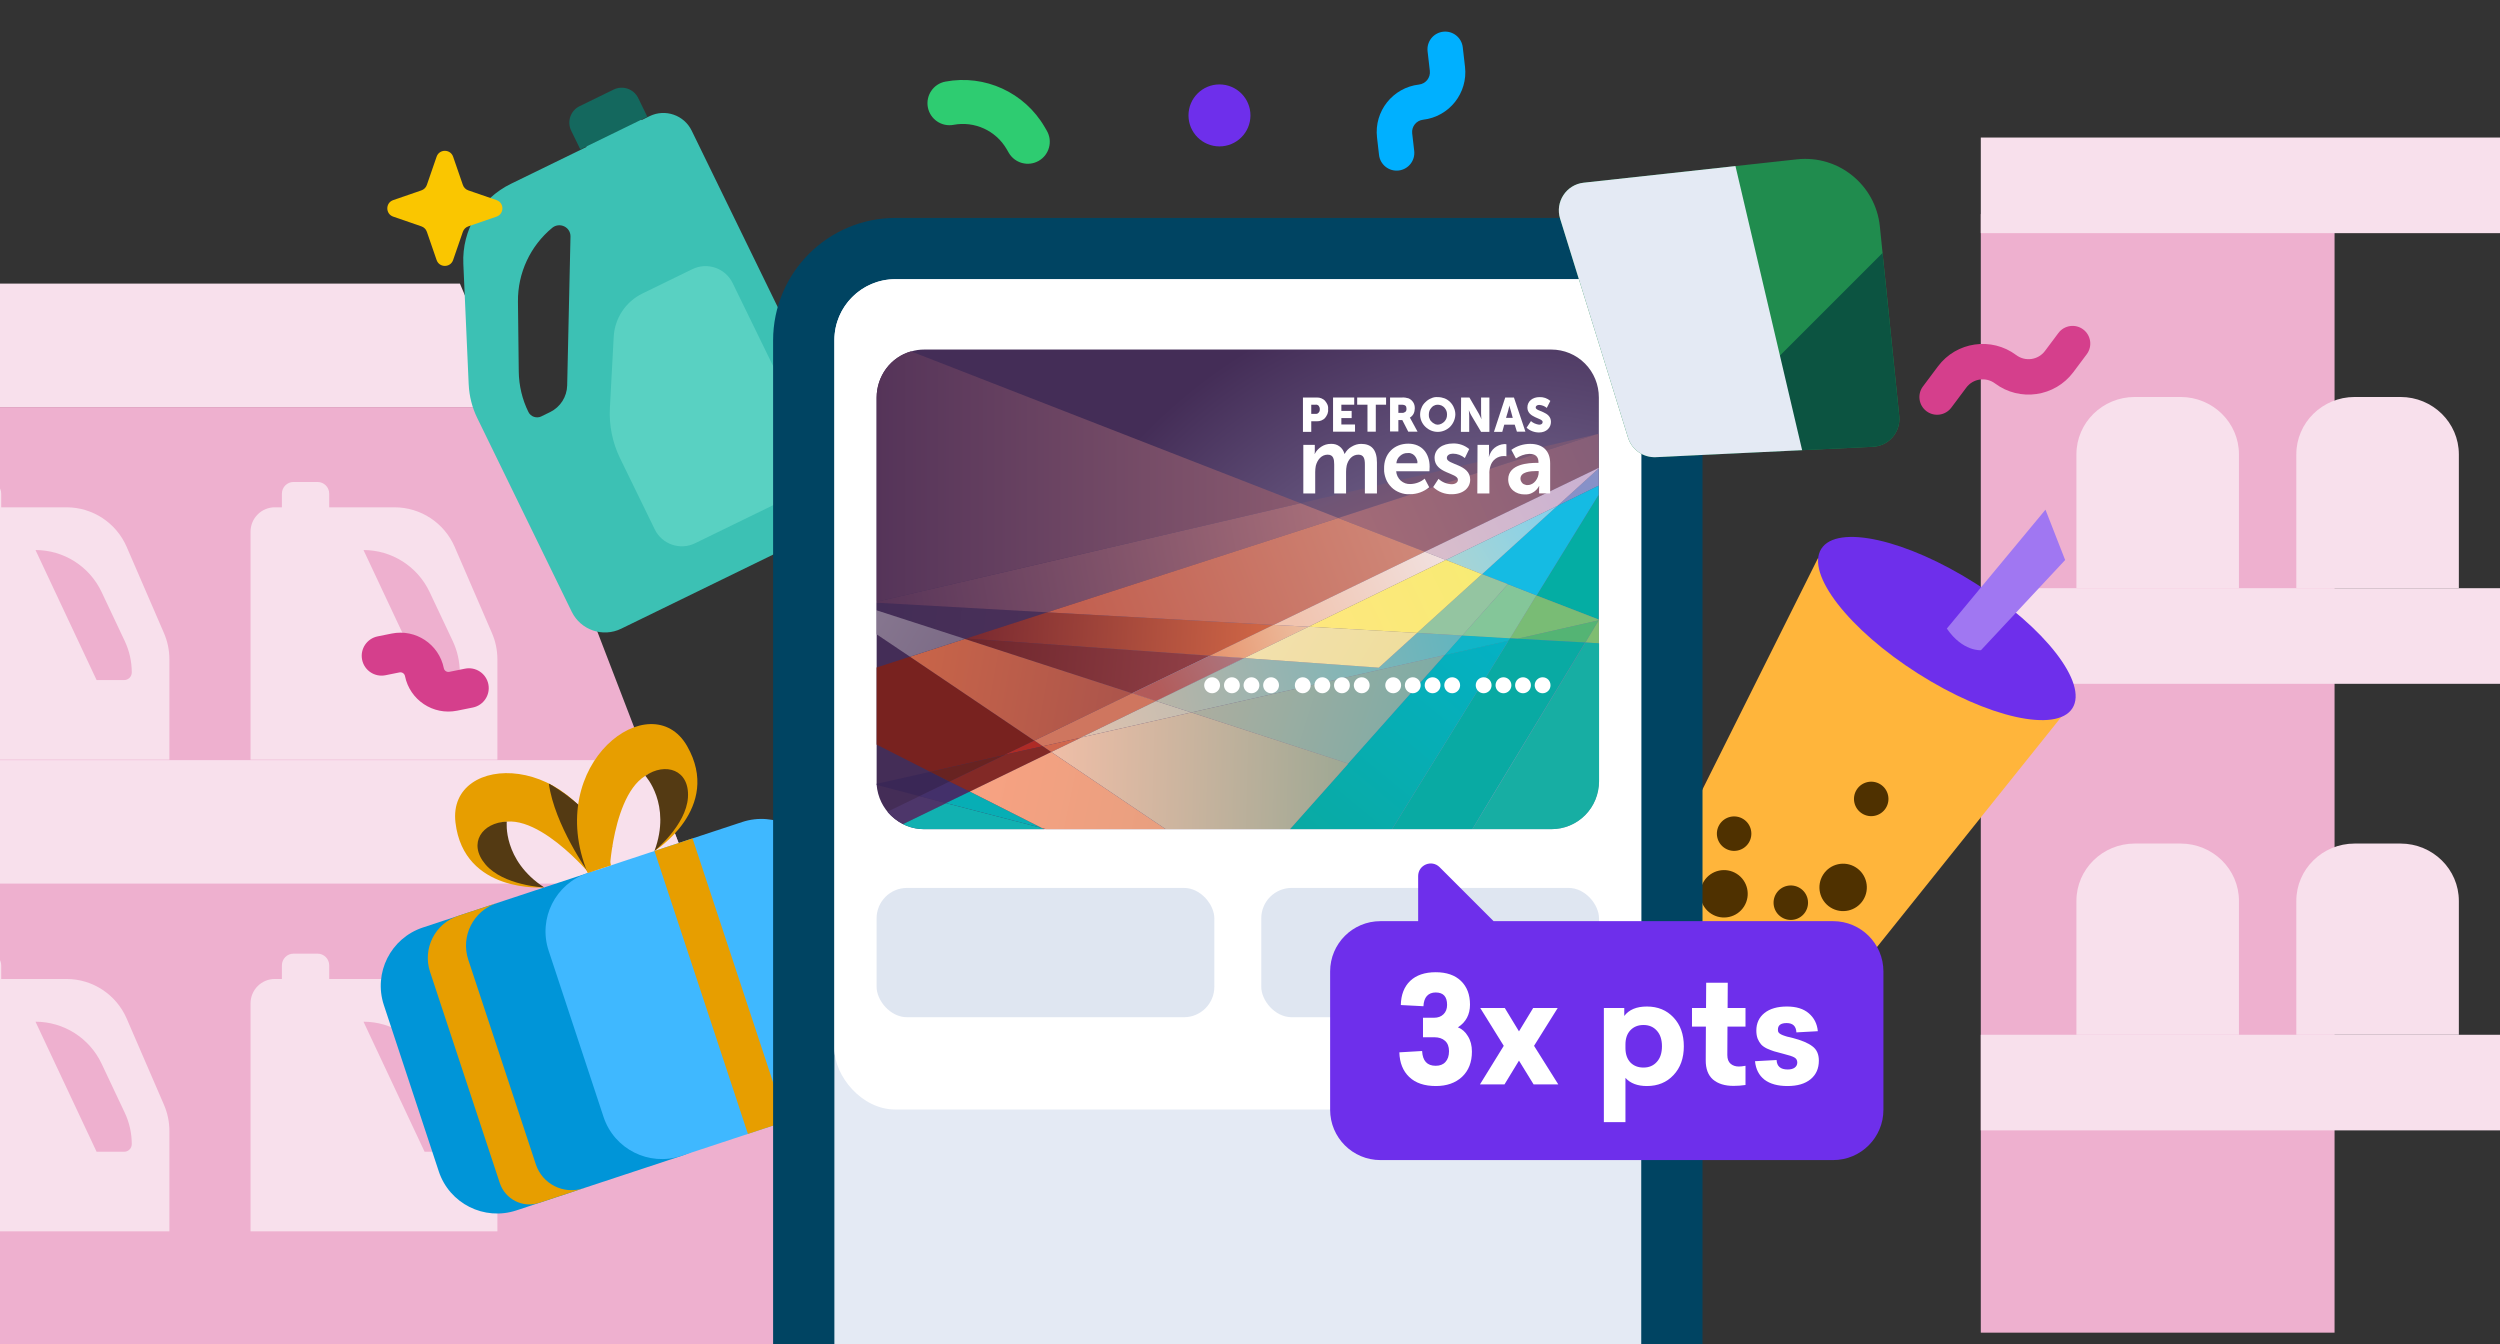 <svg xmlns="http://www.w3.org/2000/svg" width="372" height="200" viewBox="0 0 372 200" fill="none"><rect x="0" y="0" width="372" height="200" fill="#333333" stroke="none"/><path d="M347.382 31.848H294.744V198.3H347.382V31.848Z" fill="#EEB0CF"></path><path d="M474 20.466H294.744V34.693H474V20.466Z" fill="#F8E0EC"></path><path d="M447.681 87.524H294.744V101.751H447.681V87.524Z" fill="#F8E0EC"></path><path d="M447.681 153.975H294.744V168.201H447.681V153.975Z" fill="#F8E0EC"></path><path d="M317.636 59.071H324.472C329.258 59.071 333.156 62.884 333.156 67.605V87.524H308.971V67.605C308.971 62.902 312.851 59.071 317.654 59.071H317.636Z" fill="#F8E0EC"></path><path d="M317.636 125.521H324.472C329.258 125.521 333.156 129.334 333.156 134.055V153.975H308.971V134.055C308.971 129.353 312.851 125.521 317.654 125.521H317.636Z" fill="#F8E0EC"></path><path d="M350.357 59.071H357.193C361.979 59.071 365.877 62.884 365.877 67.605V87.524H341.692V67.605C341.692 62.902 345.572 59.071 350.375 59.071H350.357Z" fill="#F8E0EC"></path><path d="M350.357 125.521H357.193C361.979 125.521 365.877 129.334 365.877 134.055V153.975H341.692V134.055C341.692 129.353 345.572 125.521 350.375 125.521H350.357Z" fill="#F8E0EC"></path><path d="M-36.601 60.568C-35.389 54.149 -33.431 47.995 -30.819 42.202H68.437L76.218 60.568H-36.601Z" fill="#F8E0EC"></path><path d="M-46.206 60.567C-47.22 65.935 -47.751 71.475 -47.751 77.139V130.253C-47.751 159.129 -33.959 184.776 -12.62 200.934H130.004L76.038 60.567H-46.206Z" fill="#EEB0CF"></path><path d="M96.239 113.109H-33.976V125.137C-33.976 127.269 -33.747 129.383 -33.298 131.475H103.3L96.239 113.109Z" fill="#F8E0EC"></path><path fill-rule="evenodd" clip-rule="evenodd" d="M67.28 101.194H63.179L54.088 81.846C58.293 81.846 62.123 84.277 63.924 88.09L67.366 95.382C68.056 96.844 68.413 98.439 68.413 100.056C68.413 100.684 67.906 101.194 67.28 101.194ZM73.204 94.204L67.659 81.385C66.11 77.804 62.591 75.487 58.7 75.487H48.986V73.457C48.986 72.497 48.21 71.718 47.252 71.718H43.679C42.722 71.718 41.947 72.497 41.947 73.457V75.487H40.897C38.9 75.487 37.281 77.112 37.281 79.116V113.041H74.012V98.105C74.012 96.763 73.737 95.435 73.204 94.204Z" fill="#F8E0EC"></path><path fill-rule="evenodd" clip-rule="evenodd" d="M67.28 171.379H63.179L54.088 152.03C58.293 152.03 62.123 154.462 63.924 158.275L67.366 165.567C68.056 167.028 68.413 168.624 68.413 170.241C68.413 170.869 67.906 171.379 67.28 171.379ZM73.204 164.389L67.659 151.57C66.11 147.989 62.591 145.672 58.7 145.672H48.986V143.642C48.986 142.682 48.21 141.903 47.252 141.903H43.679C42.722 141.903 41.947 142.682 41.947 143.642V145.672H40.897C38.9 145.672 37.281 147.297 37.281 149.301V183.226H74.012V168.289C74.012 166.948 73.737 165.62 73.204 164.389Z" fill="#F8E0EC"></path><path fill-rule="evenodd" clip-rule="evenodd" d="M18.474 101.194H14.373L5.282 81.846C9.487 81.846 13.317 84.277 15.118 88.09L18.56 95.382C19.25 96.844 19.608 98.439 19.608 100.056C19.608 100.684 19.1 101.194 18.474 101.194ZM24.398 94.204L18.853 81.385C17.304 77.804 13.785 75.487 9.894 75.487H0.18V73.457C0.18 72.497 -0.596 71.718 -1.554 71.718H-5.127C-6.084 71.718 -6.859 72.497 -6.859 73.457V75.487H-7.909C-9.906 75.487 -11.525 77.112 -11.525 79.116V113.041H25.206V98.105C25.206 96.763 24.931 95.435 24.398 94.204Z" fill="#F8E0EC"></path><path fill-rule="evenodd" clip-rule="evenodd" d="M18.474 171.379H14.373L5.282 152.03C9.487 152.03 13.317 154.462 15.118 158.275L18.56 165.567C19.25 167.028 19.608 168.624 19.608 170.241C19.608 170.869 19.1 171.379 18.474 171.379ZM24.398 164.389L18.853 151.57C17.304 147.989 13.785 145.672 9.894 145.672H0.18V143.642C0.18 142.682 -0.596 141.903 -1.554 141.903H-5.127C-6.084 141.903 -6.859 142.682 -6.859 143.642V145.672H-7.909C-9.906 145.672 -11.525 147.297 -11.525 149.301V183.226H25.206V168.289C25.206 166.948 24.931 165.62 24.398 164.389Z" fill="#F8E0EC"></path><path fill-rule="evenodd" clip-rule="evenodd" d="M265.856 144.245C264.812 145.89 262.633 146.376 260.988 145.332C259.343 144.289 258.857 142.109 259.901 140.464C260.944 138.82 263.124 138.333 264.769 139.377C266.413 140.421 266.9 142.6 265.856 144.245Z" fill="#8296AD"></path><path fill-rule="evenodd" clip-rule="evenodd" d="M271.148 151.165C269.485 153.793 262.242 152.17 254.973 147.541C247.702 142.912 243.156 137.028 244.819 134.4C246.481 131.772 253.724 133.395 260.994 138.024C268.265 142.654 272.811 148.537 271.148 151.165Z" fill="#FFB53B"></path><path fill-rule="evenodd" clip-rule="evenodd" d="M270.514 83.056L244.86 134.424L271.14 151.105L307.06 106.254L270.514 83.056Z" fill="#FFB53B"></path><path fill-rule="evenodd" clip-rule="evenodd" d="M308.374 105.385C306.019 109.093 295.747 106.79 285.428 100.241C275.11 93.692 268.654 85.375 271.009 81.666C273.363 77.958 283.636 80.26 293.954 86.81C304.272 93.359 310.728 101.676 308.374 105.385Z" fill="#6E2FEB"></path><path fill-rule="evenodd" clip-rule="evenodd" d="M289.69 93.53L304.367 75.84L307.294 83.33L294.766 96.752C294.766 96.752 292.062 96.991 289.69 93.53Z" fill="#A077F2"></path><path fill-rule="evenodd" clip-rule="evenodd" d="M259.511 134.888C258.468 136.533 256.288 137.019 254.643 135.975C252.999 134.931 252.512 132.752 253.556 131.107C254.6 129.462 256.779 128.976 258.424 130.02C260.069 131.063 260.555 133.243 259.511 134.888Z" fill="#4F3100"></path><path fill-rule="evenodd" clip-rule="evenodd" d="M277.236 133.935C276.192 135.58 274.012 136.067 272.367 135.023C270.723 133.979 270.236 131.799 271.28 130.154C272.324 128.51 274.503 128.023 276.148 129.067C277.793 130.111 278.28 132.291 277.236 133.935Z" fill="#4F3100"></path><path fill-rule="evenodd" clip-rule="evenodd" d="M268.637 135.696C267.878 136.892 266.292 137.246 265.097 136.487C263.901 135.728 263.547 134.143 264.306 132.947C265.065 131.751 266.65 131.398 267.846 132.156C269.042 132.915 269.395 134.5 268.637 135.696Z" fill="#4F3100"></path><path fill-rule="evenodd" clip-rule="evenodd" d="M273.725 141.412C273.102 142.393 271.801 142.684 270.82 142.062C269.839 141.438 269.548 140.138 270.171 139.157C270.794 138.175 272.095 137.884 273.076 138.507C274.058 139.13 274.348 140.431 273.725 141.412Z" fill="#4F3100"></path><path fill-rule="evenodd" clip-rule="evenodd" d="M260.203 125.422C259.444 126.617 257.858 126.972 256.663 126.212C255.467 125.453 255.112 123.869 255.872 122.672C256.631 121.477 258.215 121.123 259.412 121.882C260.608 122.64 260.961 124.226 260.203 125.422Z" fill="#4F3100"></path><path fill-rule="evenodd" clip-rule="evenodd" d="M280.603 120.253C279.844 121.449 278.258 121.803 277.063 121.044C275.867 120.285 275.513 118.7 276.272 117.504C277.031 116.308 278.616 115.955 279.812 116.714C281.008 117.472 281.361 119.058 280.603 120.253Z" fill="#4F3100"></path><path d="M69.742 57.222L68.944 39.25C68.724 34.23 71.498 29.559 76.013 27.357L87.284 21.859L86.139 19.512C85.596 18.398 86.057 17.059 87.171 16.515L91.319 14.492C92.433 13.949 93.772 14.41 94.316 15.524L95.461 17.872L96.681 17.276C98.992 16.157 101.79 17.121 102.919 19.435L127.695 70.234C129.026 72.962 127.891 76.256 125.164 77.587L92.424 93.555C89.697 94.885 86.403 93.751 85.072 91.023L71.01 62.192C70.252 60.638 69.825 58.948 69.745 57.228L69.742 57.222ZM80.56 61.951L81.854 61.32C83.375 60.578 84.356 59.052 84.395 57.356L84.889 35.213C84.923 33.776 83.255 32.997 82.151 33.915C78.936 36.581 77.021 40.594 77.071 44.896L77.191 55.281C77.217 57.365 77.701 59.424 78.625 61.301C78.977 62.022 79.857 62.303 80.57 61.955L80.56 61.951Z" fill="#3CC1B4"></path><path d="M86.353 22.235L84.993 19.447C84.332 18.094 84.896 16.456 86.25 15.796L91.312 13.327C92.666 12.667 94.303 13.231 94.963 14.585L96.323 17.372L86.346 22.238L86.353 22.235Z" fill="#14685E"></path><path d="M103.021 40.052L95.591 43.676C93.104 44.889 91.467 47.355 91.32 50.118L90.751 60.715C90.613 63.292 91.135 65.87 92.267 68.19L97.429 78.774C98.515 81.002 101.201 81.921 103.422 80.838L119.168 73.158C121.395 72.072 122.315 69.386 121.231 67.165L109.014 42.116C107.927 39.888 105.242 38.969 103.021 40.052Z" fill="#59D1C2"></path><path fill-rule="evenodd" clip-rule="evenodd" d="M214.74 4.72C216.185 4.553 217.492 5.59 217.659 7.036L217.994 9.945C218.442 13.844 215.646 17.367 211.748 17.816C210.741 17.932 210.018 18.843 210.134 19.85L210.434 22.453C210.6 23.899 209.564 25.206 208.118 25.372C206.673 25.539 205.366 24.502 205.199 23.056L204.9 20.453C204.451 16.555 207.247 13.031 211.145 12.582C212.152 12.466 212.875 11.555 212.759 10.548L212.424 7.638C212.258 6.193 213.294 4.886 214.74 4.72Z" fill="#00B0FF"></path><path fill-rule="evenodd" clip-rule="evenodd" d="M72.666 101.806C72.988 103.402 71.954 104.957 70.358 105.279L68.02 105.75C64.454 106.47 60.979 104.161 60.26 100.594C60.185 100.221 59.821 99.979 59.447 100.054L57.356 100.476C55.759 100.798 54.204 99.764 53.882 98.168C53.56 96.571 54.594 95.016 56.19 94.694L58.282 94.272C61.848 93.553 65.323 95.862 66.042 99.429C66.117 99.802 66.481 100.044 66.855 99.969L69.192 99.498C70.789 99.176 72.344 100.209 72.666 101.806Z" fill="#D53F8C"></path><path fill-rule="evenodd" clip-rule="evenodd" d="M149.792 22.197C148.191 19.435 145.022 17.984 141.885 18.575C140.109 18.909 138.399 17.741 138.064 15.965C137.73 14.189 138.898 12.478 140.674 12.144C146.538 11.04 152.46 13.753 155.453 18.915L155.766 19.454C156.672 21.018 156.14 23.02 154.576 23.926C153.013 24.832 151.011 24.3 150.105 22.737L149.792 22.197Z" fill="#2ECC71"></path><path fill-rule="evenodd" clip-rule="evenodd" d="M286.665 61.191C285.5 60.319 285.262 58.668 286.133 57.503L288.366 54.518C291.119 50.836 296.336 50.084 300.017 52.837C301.368 53.848 303.283 53.572 304.294 52.221L306.291 49.55C307.163 48.385 308.814 48.147 309.979 49.018C311.144 49.89 311.382 51.541 310.511 52.706L308.513 55.377C305.76 59.058 300.543 59.81 296.861 57.057C295.51 56.046 293.596 56.322 292.585 57.674L290.353 60.659C289.481 61.824 287.83 62.062 286.665 61.191Z" fill="#D53F8C"></path><path d="M186.068 17.173C186.068 19.719 184.004 21.784 181.457 21.784C178.911 21.784 176.847 19.719 176.847 17.173C176.847 14.627 178.911 12.562 181.457 12.562C184.004 12.562 186.068 14.627 186.068 17.173Z" fill="#6E2FEB"></path><path d="M62.711 28.326C63.089 28.196 63.386 27.899 63.516 27.52L64.965 23.32C65.368 22.15 67.022 22.15 67.425 23.32L68.874 27.52C69.004 27.899 69.301 28.196 69.68 28.326L73.88 29.775C75.05 30.178 75.05 31.832 73.88 32.235L69.68 33.684C69.301 33.814 69.004 34.111 68.874 34.489L67.425 38.69C67.022 39.86 65.368 39.86 64.965 38.69L63.516 34.489C63.386 34.111 63.089 33.814 62.711 33.684L58.51 32.235C57.34 31.832 57.34 30.178 58.51 29.775L62.711 28.326Z" fill="#FAC600"></path><path d="M62.931 138.01L87.671 129.839C92.464 128.256 97.633 130.859 99.216 135.652L107.387 160.392C108.971 165.186 106.368 170.355 101.575 171.938L76.835 180.109C72.041 181.692 66.872 179.089 65.289 174.296L57.118 149.556C55.535 144.763 58.137 139.593 62.931 138.01Z" fill="#0095D8"></path><path d="M87.448 129.909L110.43 122.318C115.224 120.735 120.393 123.338 121.976 128.131L130.147 152.871C131.73 157.665 129.127 162.834 124.334 164.417L101.352 172.007C96.559 173.59 91.39 170.988 89.806 166.195L81.636 141.454C80.052 136.661 82.655 131.492 87.448 129.909Z" fill="#3FB8FF"></path><path d="M97.385 126.627L103.049 124.757L116.953 166.855L111.289 168.726L97.385 126.627Z" fill="#E79E00"></path><path d="M89.206 176.022L86.804 176.815C83.871 177.784 80.705 176.194 79.734 173.256L69.679 142.81C68.523 139.309 70.423 135.535 73.924 134.379L68.189 136.273C64.728 137.416 62.848 141.15 63.991 144.61L74.368 176.028C75.172 178.465 77.801 179.789 80.238 178.984L89.206 176.022Z" fill="#E79E00"></path><path d="M80.977 132.048C80.977 132.048 69.03 132.998 67.775 122.393C66.519 111.783 86.494 111.626 90.913 128.766L87.544 129.811C87.544 129.811 77.273 117.683 72.071 124.121C72.071 124.121 69.49 127.587 80.972 132.049L80.977 132.048Z" fill="#E79E00"></path><path d="M80.977 132.051C80.977 132.051 74.904 131.786 72.229 128.618C69.553 125.45 71.787 122.38 75.41 122.257C75.41 122.257 74.77 127.992 80.97 132.047L80.977 132.051Z" fill="#543A13"></path><path d="M87.541 129.806C87.541 129.806 82.517 122.745 81.665 116.592C81.665 116.592 87.959 119.908 91.104 126.011L87.543 129.812L87.541 129.806Z" fill="#543A13"></path><path d="M97.383 126.627C97.383 126.627 107.547 120.276 102.238 111.009C96.924 101.74 80.789 113.508 87.447 129.909L90.776 128.742C90.776 128.742 91.802 112.877 99.811 114.958C99.811 114.958 103.949 116.204 97.383 126.627Z" fill="#E79E00"></path><path d="M97.384 126.624C97.384 126.624 102.104 122.795 102.367 118.657C102.629 114.519 99.006 113.383 96.023 115.442C96.023 115.442 99.953 119.668 97.387 126.617L97.384 126.624Z" fill="#543A13"></path><path d="M133.273 36.984C125.719 36.984 119.596 43.107 119.596 50.661V265.878C119.596 273.431 125.719 279.555 133.273 279.555H235.098C242.652 279.555 248.775 273.431 248.775 265.878V50.661C248.775 43.107 242.652 36.984 235.098 36.984H133.273Z" fill="#E4EAF4" stroke="#004462" stroke-width="9.118"></path><rect x="124.155" y="41.543" width="120.061" height="123.552" rx="9.055" fill="white"></rect><rect opacity="0.7" x="130.437" y="132.122" width="50.258" height="19.241" rx="4.527" fill="#D2DCEC"></rect><rect opacity="0.7" x="187.676" y="132.122" width="50.258" height="19.241" rx="4.527" fill="#D2DCEC"></rect><path d="M237.91 69.706V92.304V116.241C237.91 118.144 237.173 119.957 235.845 121.295C234.518 122.634 232.718 123.377 230.831 123.377H137.523C135.724 123.377 134.013 122.693 132.715 121.474C131.387 120.255 130.591 118.59 130.443 116.776C130.443 116.716 130.443 116.657 130.443 116.597C130.443 116.478 130.443 116.33 130.443 116.211V59.15C130.443 57.604 130.945 56.087 131.859 54.868C132.774 53.619 134.072 52.727 135.547 52.311C136.196 52.103 136.845 52.013 137.523 52.013H230.831C232.718 52.013 234.518 52.757 235.845 54.095C237.173 55.433 237.91 57.247 237.91 59.15V69.616V69.706Z" fill="url(#paint0_radial_101_30602)"></path><path d="M228.622 88.587L228.651 88.617L237.885 92.185V73.631L228.651 88.587H228.622Z" fill="#04ADA3"></path><path d="M141.299 116.3L138.408 114.843L130.443 116.627L130.472 116.806L136.815 118.471L141.299 116.3Z" fill="#3A2756"></path><path d="M193.513 74.879L135.546 52.281C134.071 52.697 132.773 53.619 131.859 54.838C130.944 56.087 130.443 57.603 130.443 59.15V89.539L193.513 74.879Z" fill="url(#paint1_linear_101_30602)"></path><path d="M237.882 92.304L235.906 95.605L237.912 95.724V92.304H237.882Z" fill="#7FBD71"></path><path d="M237.909 92.185V92.304H237.88L237.909 92.274H237.88V92.304L225.785 95.04L224.723 94.98H224.693L228.617 88.587L228.646 88.617L237.88 92.185H237.909Z" fill="#79BC75"></path><path d="M237.909 92.274L237.879 92.304L235.903 95.605L225.784 95.04L237.879 92.304V92.274H237.909Z" fill="#54B474"></path><path d="M134.369 122.633L140.8 119.511L136.817 118.47L132.038 120.79C132.687 121.533 133.484 122.187 134.369 122.633Z" fill="#4D366A"></path><path d="M217.586 94.564H217.556L214.96 97.478L224.459 95.337L224.695 94.98L217.586 94.564Z" fill="#04ADA3"></path><path d="M217.586 94.564H217.556L214.96 97.478L224.459 95.337L224.695 94.98L217.586 94.564Z" fill="#10B5C8"></path><path d="M155.013 123.198L140.794 119.511L134.364 122.633C135.337 123.139 136.429 123.377 137.52 123.377H155.367L155.013 123.198Z" fill="#11B1B1"></path><path d="M136.813 118.471L140.796 119.511V119.482L144.306 117.787L141.297 116.3L136.813 118.471Z" fill="#43306A"></path><path d="M155.014 123.198L144.306 117.787L140.796 119.482V119.511L155.014 123.198Z" fill="#07AEB5"></path><path d="M217.584 94.564L224.694 94.98L228.617 88.587L224.369 86.922L217.584 94.564Z" fill="#84C699"></path><path d="M180.029 97.567L143.774 95.01L143.538 95.069L168.436 103.157L180.029 97.567Z" fill="url(#paint2_linear_101_30602)"></path><path d="M149.559 112.286L153.895 110.204L135.399 97.716L130.443 99.321V110.799L138.408 114.843L149.559 112.315V112.286Z" fill="url(#paint3_linear_101_30602)"></path><path d="M237.88 64.532L237.349 64.68L237.88 64.562V64.532Z" fill="url(#paint4_linear_101_30602)"></path><path d="M149.559 112.316L138.408 114.843L141.299 116.3L149.559 112.316Z" fill="#682321"></path><path d="M172.008 104.317L185.135 97.924L180.061 97.567H180.031L168.438 103.157H168.468L172.008 104.317Z" fill="url(#paint5_linear_101_30602)"></path><path d="M172.008 104.317L185.135 97.924L180.061 97.567H180.031L168.438 103.157H168.468L172.008 104.317Z" fill="url(#paint6_linear_101_30602)"></path><path d="M237.881 69.706L235.58 71.787L231.745 75.266L237.026 72.679L237.881 72.263V73.631V73.601V71.728V69.706Z" fill="#8791C8"></path><path d="M149.559 112.286L155.164 111.037L153.925 110.204H153.895L149.559 112.286V112.316V112.286Z" fill="#AE2B26"></path><path d="M237.022 72.679L231.742 75.266L220.532 85.435H220.502H220.532L222.361 86.149L224.367 86.922L228.615 88.587H228.644L237.878 73.631V72.263L237.022 72.679Z" fill="#15BBE3"></path><path d="M217.558 94.564H217.587L210.861 94.177L210.832 94.207L205.168 99.351L185.167 97.924H185.137L172.01 104.317L177.261 106.012L214.962 97.478L217.558 94.564Z" fill="url(#paint7_linear_101_30602)"></path><path d="M156.431 111.899L155.163 111.037L149.558 112.286V112.316L141.298 116.3L144.307 117.787L156.431 111.899Z" fill="#822926"></path><path d="M156.43 111.899L144.306 117.787L155.014 123.199L155.043 123.228L155.663 123.377H173.451L156.43 111.899Z" fill="url(#paint8_linear_101_30602)"></path><path d="M177.258 106.012L200.622 113.624L214.959 97.478L177.258 106.012Z" fill="url(#paint9_linear_101_30602)"></path><path d="M220.508 85.435L210.862 94.177L217.588 94.564L224.373 86.922L220.538 85.435H220.508Z" fill="#94C5A1"></path><path d="M199.118 77.08L237.35 64.68L193.513 74.879L199.118 77.08Z" fill="url(#paint10_linear_101_30602)"></path><path d="M143.777 95.01L155.813 91.115L130.443 89.687V90.817L143.216 94.95L143.777 95.01Z" fill="url(#paint11_linear_101_30602)"></path><path d="M199.118 77.08L193.513 74.879L130.443 89.539V89.687L155.813 91.115L199.118 77.08Z" fill="url(#paint12_linear_101_30602)"></path><path d="M237.882 64.561V69.616L212.011 82.105L199.12 77.08L237.351 64.68L237.882 64.561Z" fill="url(#paint13_linear_101_30602)"></path><path d="M189.47 92.988H189.529L155.811 91.115L143.775 95.01L180.031 97.567L189.47 92.988Z" fill="url(#paint14_linear_101_30602)"></path><path d="M189.531 92.988L212.01 82.105L199.119 77.08L155.813 91.115L189.531 92.988Z" fill="url(#paint15_linear_101_30602)"></path><path d="M194.66 93.285L194.719 93.255H194.69L189.527 92.988H189.468L180.028 97.567H180.058L185.132 97.924L194.66 93.285Z" fill="url(#paint16_linear_101_30602)"></path><path d="M237.882 69.616V69.706L231.747 75.266L215.138 83.324L212.041 82.105H212.011L237.882 69.616Z" fill="url(#paint17_linear_101_30602)"></path><path d="M220.504 85.435H220.533L231.743 75.266L215.135 83.324H215.164L220.504 85.435Z" fill="url(#paint18_linear_101_30602)"></path><path d="M205.164 99.351L210.828 94.207L210.857 94.177L194.721 93.255L194.662 93.285L185.134 97.924H185.163L205.164 99.351Z" fill="url(#paint19_linear_101_30602)"></path><path d="M189.528 92.988L194.69 93.255H194.72L215.133 83.324L212.036 82.105H212.006L189.528 92.988Z" fill="url(#paint20_linear_101_30602)"></path><path d="M210.861 94.177L220.508 85.435L215.168 83.324H215.139L194.725 93.255L210.861 94.177Z" fill="url(#paint21_linear_101_30602)"></path><path d="M235.907 95.605L220.98 120.255L219.092 123.377H230.656H230.862C232.75 123.377 234.55 122.633 235.877 121.295C237.205 119.957 237.942 118.143 237.942 116.24V95.723L235.907 95.605Z" fill="url(#paint22_linear_101_30602)"></path><path d="M235.904 95.604H235.874L220.977 120.225L219.089 123.377H207.141L211.065 117.013L224.458 95.337L224.694 94.98H224.723L225.785 95.039L235.904 95.604Z" fill="url(#paint23_linear_101_30602)"></path><path d="M224.456 95.337L214.986 97.478L200.62 113.624L191.947 123.377H207.139L211.063 117.014L224.456 95.337Z" fill="url(#paint24_linear_101_30602)"></path><path d="M168.44 103.157L143.542 95.069L135.4 97.716L153.897 110.204L168.44 103.157Z" fill="url(#paint25_linear_101_30602)"></path><path d="M155.168 111.037L160.862 109.758V109.728L172.013 104.317L168.473 103.157H168.443L153.9 110.204H153.929L155.168 111.037Z" fill="#CF765F"></path><path d="M172.007 104.317L160.856 109.729V109.758L160.886 109.729L177.258 106.012L172.007 104.317Z" fill="url(#paint26_linear_101_30602)"></path><path d="M156.434 111.899L160.859 109.758L155.165 111.037L156.434 111.899Z" fill="#D0674E"></path><path d="M177.258 106.012L160.886 109.729L160.856 109.758L156.431 111.899L173.453 123.377H191.949L200.622 113.624L177.258 106.012Z" fill="url(#paint27_linear_101_30602)"></path><path d="M143.57 95.069L135.399 97.716L130.443 94.385V90.817L143.216 94.95L143.57 95.069Z" fill="url(#paint28_linear_101_30602)"></path><path d="M193.878 59.15H195.969C196.205 59.15 196.411 59.179 196.617 59.269C196.823 59.358 197.029 59.477 197.177 59.655C197.324 59.834 197.442 60.012 197.53 60.22C197.618 60.428 197.648 60.666 197.618 60.904C197.648 61.142 197.618 61.35 197.53 61.588C197.442 61.796 197.324 62.004 197.177 62.183C197.029 62.361 196.823 62.48 196.617 62.569C196.411 62.658 196.175 62.688 195.94 62.688H195.115V64.264H193.878V59.15ZM195.734 61.588C195.822 61.588 195.91 61.588 195.999 61.558C196.087 61.529 196.146 61.469 196.205 61.41C196.264 61.35 196.323 61.261 196.352 61.172C196.382 61.083 196.382 60.993 196.382 60.904C196.382 60.815 196.382 60.726 196.352 60.636C196.323 60.547 196.293 60.488 196.234 60.399C196.175 60.339 196.116 60.28 196.028 60.25C195.94 60.22 195.851 60.191 195.763 60.22H195.115V61.588H195.734Z" fill="white"></path><path d="M198.358 59.15H201.509V60.22H199.595V61.142H201.126V62.212H199.595V63.164H201.627V64.234H198.358V59.15Z" fill="white"></path><path d="M203.481 60.22H201.949V59.15H206.249V60.22H204.718V64.234H203.481V60.22Z" fill="white"></path><path d="M206.84 59.15H208.607C208.931 59.12 209.284 59.18 209.579 59.269C209.873 59.388 210.109 59.596 210.286 59.864C210.462 60.131 210.521 60.428 210.521 60.755C210.521 61.023 210.462 61.321 210.345 61.558C210.227 61.796 210.021 62.004 209.785 62.153C209.844 62.242 209.932 62.361 209.962 62.45L210.934 64.234H209.549L208.666 62.51H208.077V64.205H206.84V59.15ZM208.607 61.439C208.695 61.439 208.784 61.439 208.872 61.41C208.96 61.38 209.019 61.35 209.108 61.291C209.167 61.231 209.226 61.172 209.255 61.083C209.284 60.993 209.284 60.904 209.284 60.815C209.284 60.428 209.137 60.22 208.519 60.22H208.077V61.439H208.607Z" fill="white"></path><path d="M213.935 59.09C214.289 59.09 214.612 59.15 214.936 59.269C215.26 59.388 215.555 59.596 215.791 59.834C216.026 60.072 216.232 60.369 216.35 60.696C216.497 61.023 216.556 61.35 216.556 61.707C216.527 62.391 216.232 63.045 215.761 63.521C215.26 63.997 214.612 64.264 213.935 64.264C213.258 64.264 212.61 63.997 212.109 63.521C211.608 63.045 211.314 62.391 211.314 61.707C211.314 61.35 211.373 61.023 211.52 60.696C211.638 60.369 211.844 60.072 212.109 59.834C212.345 59.596 212.639 59.388 212.963 59.269C213.258 59.12 213.582 59.061 213.935 59.09ZM213.935 63.194C214.112 63.194 214.318 63.134 214.495 63.045C214.671 62.956 214.819 62.837 214.936 62.718C215.054 62.569 215.172 62.421 215.231 62.242C215.29 62.064 215.319 61.885 215.319 61.677C215.319 61.499 215.29 61.291 215.231 61.142C215.172 60.964 215.054 60.815 214.936 60.666C214.819 60.518 214.642 60.428 214.495 60.339C214.318 60.28 214.141 60.22 213.965 60.22C213.788 60.22 213.582 60.25 213.434 60.339C213.258 60.399 213.11 60.518 212.993 60.666C212.875 60.815 212.757 60.964 212.698 61.142C212.639 61.32 212.61 61.499 212.61 61.677C212.61 61.856 212.61 62.064 212.698 62.242C212.757 62.421 212.845 62.599 212.993 62.718C213.11 62.867 213.287 62.986 213.434 63.045C213.552 63.134 213.758 63.194 213.935 63.194Z" fill="white"></path><path d="M217.411 59.15H218.648L220.032 61.529C220.179 61.796 220.326 62.093 220.444 62.391C220.444 62.391 220.385 61.856 220.385 61.529V59.15H221.622V64.264H220.385L218.972 61.885C218.765 61.558 218.559 61.023 218.559 61.023C218.559 61.023 218.618 61.558 218.618 61.885V64.264H217.381L217.411 59.15Z" fill="white"></path><path d="M225.392 63.194H223.832L223.537 64.264H222.3L223.979 59.15H225.275L226.983 64.234H225.716L225.392 63.194ZM224.597 60.339C224.597 60.339 224.479 60.904 224.391 61.202L224.097 62.183H225.098L224.833 61.202C224.715 60.874 224.597 60.339 224.597 60.339Z" fill="white"></path><path d="M227.806 62.658C228.13 62.956 228.572 63.134 229.014 63.194C229.279 63.194 229.544 63.105 229.544 62.777C229.544 62.183 227.276 62.183 227.276 60.636C227.276 59.685 228.071 59.09 229.072 59.09C229.661 59.061 230.25 59.269 230.692 59.655L230.162 60.696C229.838 60.428 229.455 60.28 229.043 60.25C228.778 60.25 228.513 60.369 228.513 60.636C228.513 61.261 230.781 61.172 230.781 62.777C230.781 63.61 230.133 64.353 229.014 64.353C228.336 64.353 227.659 64.115 227.158 63.64L227.806 62.658Z" fill="white"></path><path d="M193.934 66.197H195.643V67.03C195.643 67.208 195.643 67.357 195.613 67.535H195.643C195.849 67.089 196.202 66.732 196.615 66.465C197.027 66.197 197.498 66.049 197.999 66.049C198.47 66.019 198.941 66.138 199.295 66.405C199.677 66.673 199.942 67.089 200.06 67.535H200.09C200.325 67.089 200.679 66.703 201.121 66.465C201.562 66.197 202.034 66.049 202.534 66.049C204.036 66.049 204.89 66.881 204.89 68.814V73.423H203.094V69.111C203.094 68.279 202.947 67.654 202.122 67.654C201.209 67.654 200.59 68.398 200.384 69.29C200.325 69.587 200.296 69.914 200.296 70.211V73.423H198.529V69.111C198.529 68.338 198.411 67.654 197.557 67.654C196.644 67.654 196.025 68.398 195.79 69.319C195.731 69.617 195.702 69.944 195.702 70.241V73.423H193.934V66.197Z" fill="white"></path><path d="M209.548 66.019C211.639 66.019 212.728 67.535 212.728 69.438C212.728 69.646 212.699 70.122 212.699 70.122H207.751C207.78 70.657 208.046 71.163 208.428 71.519C208.841 71.876 209.341 72.055 209.901 72.025C210.667 71.995 211.403 71.728 211.992 71.222L212.669 72.501C211.845 73.185 210.843 73.541 209.783 73.541C209.282 73.571 208.782 73.482 208.311 73.304C207.839 73.125 207.398 72.858 207.044 72.501C206.691 72.144 206.396 71.728 206.22 71.252C206.043 70.776 205.925 70.271 205.954 69.765C205.896 67.565 207.398 66.019 209.548 66.019ZM210.902 68.903C210.932 68.695 210.902 68.516 210.814 68.338C210.755 68.159 210.637 67.981 210.519 67.832C210.372 67.684 210.225 67.565 210.048 67.505C209.871 67.416 209.665 67.386 209.489 67.416C209.076 67.386 208.664 67.535 208.34 67.832C208.016 68.1 207.81 68.487 207.78 68.933H210.902V68.903Z" fill="white"></path><path d="M214.052 71.252C214.582 71.757 215.289 72.025 215.996 72.055C216.496 72.055 216.938 71.817 216.938 71.4C216.938 70.33 213.463 70.479 213.463 68.13C213.463 66.792 214.67 65.989 216.202 65.989C217.085 65.959 217.939 66.256 218.617 66.821L217.969 68.159C217.468 67.743 216.85 67.505 216.202 67.505C215.731 67.505 215.289 67.713 215.289 68.159C215.289 69.17 218.764 69.051 218.764 71.371C218.764 72.59 217.733 73.541 216.025 73.541C214.994 73.571 213.993 73.184 213.257 72.471L214.052 71.252Z" fill="white"></path><path d="M219.855 66.197H221.563V67.446C221.563 67.624 221.563 67.773 221.533 67.951H221.563C221.71 67.446 221.975 66.97 222.387 66.643C222.8 66.316 223.3 66.108 223.83 66.078C223.948 66.078 224.037 66.078 224.154 66.108V67.892C224.007 67.862 223.889 67.862 223.742 67.862C223.3 67.862 222.859 68.011 222.505 68.278C222.152 68.546 221.887 68.933 221.769 69.379C221.651 69.765 221.592 70.152 221.622 70.568V73.423H219.825L219.855 66.197Z" fill="white"></path><path d="M228.69 68.873H228.926V68.784C228.926 67.832 228.337 67.535 227.542 67.535C226.835 67.565 226.158 67.832 225.569 68.219L224.891 66.94C225.716 66.346 226.688 66.048 227.689 66.048C229.574 66.048 230.664 67.089 230.664 68.933V73.422H229.014V72.828C229.014 72.53 229.044 72.322 229.044 72.322H229.014C228.808 72.709 228.484 73.066 228.101 73.274C227.719 73.512 227.277 73.601 226.835 73.571C225.569 73.571 224.42 72.768 224.42 71.311C224.449 69.022 227.512 68.873 228.69 68.873ZM227.336 72.174C228.278 72.174 228.956 71.163 228.956 70.271V70.092H228.632C227.719 70.092 226.246 70.211 226.246 71.222C226.246 71.371 226.275 71.49 226.334 71.609C226.393 71.728 226.482 71.847 226.57 71.936C226.658 72.025 226.806 72.084 226.923 72.114C227.071 72.174 227.188 72.203 227.336 72.174Z" fill="white"></path><path d="M181.539 101.968C181.539 102.622 181.009 103.157 180.361 103.157C179.713 103.157 179.183 102.622 179.183 101.968C179.183 101.314 179.713 100.778 180.361 100.778C181.009 100.778 181.539 101.314 181.539 101.968Z" fill="white"></path><path d="M184.487 101.968C184.487 102.622 183.957 103.157 183.309 103.157C182.661 103.157 182.131 102.622 182.131 101.968C182.131 101.314 182.661 100.778 183.309 100.778C183.957 100.778 184.487 101.314 184.487 101.968Z" fill="white"></path><path d="M187.397 101.968C187.397 102.622 186.867 103.157 186.219 103.157C185.571 103.157 185.041 102.622 185.041 101.968C185.041 101.314 185.571 100.778 186.219 100.778C186.867 100.778 187.397 101.314 187.397 101.968Z" fill="white"></path><path d="M190.315 101.968C190.315 102.622 189.784 103.157 189.137 103.157C188.489 103.157 187.958 102.622 187.958 101.968C187.958 101.314 188.489 100.778 189.137 100.778C189.784 100.778 190.315 101.314 190.315 101.968Z" fill="white"></path><path d="M195.028 101.968C195.028 102.622 194.498 103.157 193.85 103.157C193.202 103.157 192.672 102.622 192.672 101.968C192.672 101.314 193.202 100.778 193.85 100.778C194.498 100.778 195.028 101.314 195.028 101.968Z" fill="white"></path><path d="M197.94 101.968C197.94 102.622 197.41 103.157 196.762 103.157C196.114 103.157 195.584 102.622 195.584 101.968C195.584 101.314 196.114 100.778 196.762 100.778C197.41 100.778 197.94 101.314 197.94 101.968Z" fill="white"></path><path d="M200.858 101.968C200.858 102.622 200.328 103.157 199.68 103.157C199.032 103.157 198.502 102.622 198.502 101.968C198.502 101.314 199.032 100.778 199.68 100.778C200.357 100.778 200.858 101.314 200.858 101.968Z" fill="white"></path><path d="M203.804 101.968C203.804 102.622 203.274 103.157 202.626 103.157C201.978 103.157 201.448 102.622 201.448 101.968C201.448 101.314 201.978 100.778 202.626 100.778C203.274 100.778 203.804 101.314 203.804 101.968Z" fill="white"></path><path d="M208.484 101.968C208.484 102.622 207.953 103.157 207.305 103.157C206.658 103.157 206.127 102.622 206.127 101.968C206.127 101.314 206.658 100.778 207.305 100.778C207.953 100.778 208.484 101.314 208.484 101.968Z" fill="white"></path><path d="M211.399 101.968C211.399 102.622 210.869 103.157 210.221 103.157C209.573 103.157 209.043 102.622 209.043 101.968C209.043 101.314 209.573 100.778 210.221 100.778C210.869 100.778 211.399 101.314 211.399 101.968Z" fill="white"></path><path d="M214.35 101.968C214.35 102.622 213.82 103.157 213.172 103.157C212.524 103.157 211.994 102.622 211.994 101.968C211.994 101.314 212.524 100.778 213.172 100.778C213.82 100.778 214.35 101.314 214.35 101.968Z" fill="white"></path><path d="M217.265 101.968C217.265 102.622 216.735 103.157 216.087 103.157C215.439 103.157 214.909 102.622 214.909 101.968C214.909 101.314 215.439 100.778 216.087 100.778C216.735 100.778 217.265 101.314 217.265 101.968Z" fill="white"></path><path d="M221.945 101.968C221.945 102.622 221.414 103.157 220.767 103.157C220.119 103.157 219.589 102.622 219.589 101.968C219.589 101.314 220.119 100.778 220.767 100.778C221.414 100.778 221.945 101.314 221.945 101.968Z" fill="white"></path><path d="M224.894 101.968C224.894 102.622 224.363 103.157 223.716 103.157C223.068 103.157 222.537 102.622 222.537 101.968C222.537 101.314 223.068 100.778 223.716 100.778C224.363 100.778 224.894 101.314 224.894 101.968Z" fill="white"></path><path d="M227.803 101.968C227.803 102.622 227.273 103.157 226.625 103.157C225.977 103.157 225.447 102.622 225.447 101.968C225.447 101.314 225.977 100.778 226.625 100.778C227.273 100.778 227.803 101.314 227.803 101.968Z" fill="white"></path><path d="M230.718 101.968C230.718 102.622 230.188 103.157 229.54 103.157C228.892 103.157 228.362 102.622 228.362 101.968C228.362 101.314 228.892 100.778 229.54 100.778C230.217 100.778 230.718 101.314 230.718 101.968Z" fill="white"></path><path d="M205.407 172.62C201.274 172.62 197.923 169.269 197.923 165.136V144.553C197.923 140.419 201.274 137.068 205.407 137.068H211.021V130.359C211.021 128.692 213.036 127.857 214.215 129.036L222.248 137.068H272.769C276.902 137.068 280.253 140.419 280.253 144.553V165.136C280.253 169.269 276.902 172.62 272.769 172.62H205.407Z" fill="#6E2FEB"></path><path d="M213.633 144.667C215.246 144.667 216.5 145.1 217.394 145.965C218.289 146.83 218.736 148.003 218.736 149.484C218.736 150.965 218.135 152.094 216.932 152.871C217.548 153.105 218.047 153.545 218.428 154.19C218.824 154.821 219.022 155.583 219.022 156.478C219.022 158.061 218.531 159.315 217.548 160.239C216.566 161.148 215.268 161.602 213.655 161.602C211.954 161.602 210.635 161.155 209.696 160.261C208.758 159.366 208.267 158.142 208.223 156.588L211.61 156.39C211.683 157.856 212.358 158.589 213.633 158.589C214.264 158.589 214.748 158.399 215.085 158.017C215.437 157.636 215.613 157.101 215.613 156.412C215.613 155.737 215.415 155.224 215.019 154.872C214.623 154.52 214.095 154.344 213.435 154.344H211.742V151.441H213.391C213.963 151.441 214.425 151.273 214.777 150.935C215.144 150.583 215.327 150.114 215.327 149.528C215.327 148.296 214.762 147.68 213.633 147.68C213.076 147.68 212.636 147.856 212.314 148.208C212.006 148.56 211.837 149.066 211.808 149.726L208.443 149.55C208.472 148.025 208.934 146.83 209.828 145.965C210.737 145.1 212.006 144.667 213.633 144.667Z" fill="white"></path><path d="M228.267 155.62L231.874 161.36H228.201L226.024 157.819L223.868 161.36H220.217L223.758 155.62L220.261 149.99H223.912L226.024 153.465L228.135 149.99H231.786L228.267 155.62Z" fill="white"></path><path d="M245.056 149.77C246.683 149.77 248.003 150.312 249.015 151.397C250.041 152.482 250.554 153.912 250.554 155.686C250.554 157.46 250.041 158.89 249.015 159.975C248.003 161.06 246.683 161.602 245.056 161.602C243.663 161.602 242.6 161.199 241.867 160.393V166.969H238.655V149.99H241.691V151.177C242.394 150.239 243.516 149.77 245.056 149.77ZM244.55 152.519C243.743 152.519 243.091 152.783 242.592 153.311C242.109 153.824 241.867 154.528 241.867 155.422V155.95C241.867 156.844 242.109 157.556 242.592 158.083C243.091 158.597 243.743 158.853 244.55 158.853C245.371 158.853 246.031 158.575 246.529 158.017C247.043 157.46 247.299 156.683 247.299 155.686C247.299 154.689 247.043 153.912 246.529 153.355C246.031 152.797 245.371 152.519 244.55 152.519Z" fill="white"></path><path d="M257.048 152.761L257.026 156.984C257.026 157.57 257.187 158.003 257.509 158.281C257.832 158.56 258.243 158.699 258.741 158.699C258.99 158.699 259.32 158.663 259.731 158.589V161.448C259.115 161.536 258.521 161.58 257.949 161.58C256.659 161.58 255.64 161.265 254.892 160.635C254.159 159.99 253.8 159.029 253.814 157.753L253.836 152.761H251.769V149.99H253.858L253.88 146.229H257.091L257.069 149.99H259.731V152.761H257.048Z" fill="white"></path><path d="M265.896 149.77C267.289 149.77 268.374 150.107 269.151 150.781C269.943 151.456 270.39 152.343 270.492 153.443L267.303 153.619C267.259 152.695 266.775 152.233 265.852 152.233C264.987 152.233 264.554 152.556 264.554 153.201C264.554 153.289 264.561 153.369 264.576 153.443C264.591 153.516 264.62 153.582 264.664 153.641C264.723 153.699 264.774 153.751 264.818 153.795C264.862 153.839 264.935 153.882 265.038 153.926C265.141 153.97 265.221 154.007 265.28 154.036C265.353 154.066 265.456 154.102 265.588 154.146C265.734 154.19 265.852 154.227 265.94 154.256C266.028 154.271 266.16 154.3 266.336 154.344C266.526 154.388 266.673 154.425 266.775 154.454C268.08 154.792 269.048 155.202 269.679 155.686C270.324 156.155 270.646 156.866 270.646 157.819C270.646 158.992 270.236 159.916 269.415 160.591C268.594 161.265 267.45 161.602 265.984 161.602C264.532 161.602 263.388 161.287 262.553 160.657C261.731 160.012 261.262 159.095 261.145 157.907L264.356 157.731C264.4 158.67 264.95 159.139 266.006 159.139C266.445 159.139 266.79 159.051 267.039 158.875C267.303 158.685 267.435 158.428 267.435 158.105C267.435 157.768 267.296 157.519 267.017 157.358C266.753 157.196 266.204 157.013 265.368 156.808C264.781 156.661 264.319 156.536 263.982 156.434C263.66 156.331 263.3 156.192 262.904 156.016C262.523 155.825 262.237 155.62 262.047 155.4C261.856 155.18 261.687 154.902 261.541 154.564C261.409 154.212 261.343 153.809 261.343 153.355C261.343 152.255 261.746 151.383 262.553 150.737C263.359 150.092 264.473 149.77 265.896 149.77Z" fill="white"></path><path fill-rule="evenodd" clip-rule="evenodd" d="M235.651 27.185L267.387 23.709C273.553 23.033 279.09 27.509 279.721 33.68L282.61 61.917C282.852 64.284 281.059 66.368 278.683 66.481L246.405 68.026C244.516 68.117 242.806 66.919 242.246 65.113L232.142 32.535C231.369 30.045 233.059 27.468 235.651 27.185Z" fill="#208C4E"></path><path fill-rule="evenodd" clip-rule="evenodd" d="M282.608 61.918L280.124 37.64L249.905 67.859L278.681 66.482C281.057 66.368 282.85 64.284 282.608 61.918Z" fill="#0C5441"></path><path fill-rule="evenodd" clip-rule="evenodd" d="M258.237 24.711L235.652 27.185C233.06 27.468 231.37 30.045 232.143 32.535L242.247 65.113C242.807 66.918 244.518 68.117 246.406 68.027L268.157 66.985L258.237 24.711Z" fill="#E4EAF4"></path><defs><radialGradient id="paint0_radial_101_30602" cx="0" cy="0" r="1" gradientUnits="userSpaceOnUse" gradientTransform="translate(224.887 118.209) scale(77.309 77.881)"><stop stop-color="#A19DC3"></stop><stop offset="0.99" stop-color="#442D57"></stop></radialGradient><linearGradient id="paint1_linear_101_30602" x1="130.443" y1="70.919" x2="193.502" y2="70.919" gradientUnits="userSpaceOnUse"><stop stop-color="#553459"></stop><stop offset="1" stop-color="#895A6F"></stop></linearGradient><linearGradient id="paint2_linear_101_30602" x1="179.652" y1="100.981" x2="143.346" y2="96.92" gradientUnits="userSpaceOnUse"><stop stop-color="#914047"></stop><stop offset="1" stop-color="#6D252B"></stop></linearGradient><linearGradient id="paint3_linear_101_30602" x1="128.942" y1="101.591" x2="150.269" y2="115.696" gradientUnits="userSpaceOnUse"><stop stop-color="#78221F"></stop><stop offset="1" stop-color="#78221F"></stop></linearGradient><linearGradient id="paint4_linear_101_30602" x1="176.103" y1="143.347" x2="238.487" y2="64.784" gradientUnits="userSpaceOnUse"><stop offset="0.09" stop-color="#EE3524"></stop><stop offset="0.16" stop-color="#EE3524" stop-opacity="0.86"></stop><stop offset="0.28" stop-color="#EE3524" stop-opacity="0.63"></stop><stop offset="0.4" stop-color="#EE3524" stop-opacity="0.44"></stop><stop offset="0.53" stop-color="#EE3524" stop-opacity="0.28"></stop><stop offset="0.65" stop-color="#EE3524" stop-opacity="0.16"></stop><stop offset="0.77" stop-color="#EE3524" stop-opacity="0.07"></stop><stop offset="0.89" stop-color="#EE3524" stop-opacity="0.02"></stop><stop offset="1" stop-color="#EE3524" stop-opacity="0"></stop></linearGradient><linearGradient id="paint5_linear_101_30602" x1="170.999" y1="70.682" x2="184.176" y2="137.519" gradientUnits="userSpaceOnUse"><stop offset="0.23" stop-color="#9FCBED"></stop><stop offset="0.77" stop-color="#9FCBED" stop-opacity="0"></stop></linearGradient><linearGradient id="paint6_linear_101_30602" x1="183.354" y1="96.914" x2="172.386" y2="102.891" gradientUnits="userSpaceOnUse"><stop stop-color="#AC757E"></stop><stop offset="1" stop-color="#B25B5A"></stop></linearGradient><linearGradient id="paint7_linear_101_30602" x1="217.395" y1="93.727" x2="171.927" y2="103.993" gradientUnits="userSpaceOnUse"><stop stop-color="#62B5BF"></stop><stop offset="1" stop-color="#B9B4A7"></stop></linearGradient><linearGradient id="paint8_linear_101_30602" x1="144.822" y1="115.268" x2="173.872" y2="121.301" gradientUnits="userSpaceOnUse"><stop stop-color="#F8A282"></stop><stop offset="1" stop-color="#E89F7F"></stop></linearGradient><linearGradient id="paint9_linear_101_30602" x1="211.986" y1="106.9" x2="180.183" y2="96.812" gradientUnits="userSpaceOnUse"><stop stop-color="#7EACA5"></stop><stop offset="1" stop-color="#ADAD9F"></stop></linearGradient><linearGradient id="paint10_linear_101_30602" x1="214.126" y1="66.522" x2="216.77" y2="73.043" gradientUnits="userSpaceOnUse"><stop stop-color="#6D5476"></stop><stop offset="1" stop-color="#795774"></stop></linearGradient><linearGradient id="paint11_linear_101_30602" x1="130.313" y1="90.827" x2="155.532" y2="93.675" gradientUnits="userSpaceOnUse"><stop stop-color="#432D57"></stop><stop offset="1" stop-color="#4A3058"></stop></linearGradient><linearGradient id="paint12_linear_101_30602" x1="130.768" y1="91.397" x2="199.383" y2="78.468" gradientUnits="userSpaceOnUse"><stop offset="0.006" stop-color="#583559"></stop><stop offset="1" stop-color="#A9707A"></stop></linearGradient><linearGradient id="paint13_linear_101_30602" x1="201.106" y1="81.586" x2="238.197" y2="65.275" gradientUnits="userSpaceOnUse"><stop stop-color="#A46B77"></stop><stop offset="1" stop-color="#855E78"></stop></linearGradient><linearGradient id="paint14_linear_101_30602" x1="143.922" y1="92.662" x2="189.367" y2="95.518" gradientUnits="userSpaceOnUse"><stop stop-color="#792930"></stop><stop offset="1" stop-color="#D16746"></stop></linearGradient><linearGradient id="paint15_linear_101_30602" x1="158.367" y1="97.669" x2="210.26" y2="77.572" gradientUnits="userSpaceOnUse"><stop stop-color="#C15D4D"></stop><stop offset="1" stop-color="#CF8879"></stop></linearGradient><linearGradient id="paint16_linear_101_30602" x1="194.972" y1="93.132" x2="180.64" y2="97.413" gradientUnits="userSpaceOnUse"><stop stop-color="#EDC0A2"></stop><stop offset="1" stop-color="#E79670"></stop></linearGradient><linearGradient id="paint17_linear_101_30602" x1="238.174" y1="70.162" x2="212.635" y2="83.305" gradientUnits="userSpaceOnUse"><stop stop-color="#C9B0D2"></stop><stop offset="1" stop-color="#D9BECB"></stop></linearGradient><linearGradient id="paint18_linear_101_30602" x1="232.013" y1="75.707" x2="216.261" y2="85.183" gradientUnits="userSpaceOnUse"><stop stop-color="#83D0EB"></stop><stop offset="1" stop-color="#A9D5D4"></stop></linearGradient><linearGradient id="paint19_linear_101_30602" x1="206.664" y1="101.266" x2="189.261" y2="90.958" gradientUnits="userSpaceOnUse"><stop stop-color="#EFDE9D"></stop><stop offset="1" stop-color="#F3E0AD"></stop></linearGradient><linearGradient id="paint20_linear_101_30602" x1="213.975" y1="82.8" x2="192.677" y2="92.446" gradientUnits="userSpaceOnUse"><stop stop-color="#F1E0DE"></stop><stop offset="1" stop-color="#F1C4AF"></stop></linearGradient><linearGradient id="paint21_linear_101_30602" x1="220.395" y1="85.16" x2="196.34" y2="96.667" gradientUnits="userSpaceOnUse"><stop stop-color="#F8EB74"></stop><stop offset="1" stop-color="#FEE77E"></stop></linearGradient><linearGradient id="paint22_linear_101_30602" x1="238.072" y1="95.779" x2="226.119" y2="126.143" gradientUnits="userSpaceOnUse"><stop stop-color="#17AEA3"></stop><stop offset="1" stop-color="#17AEA3"></stop></linearGradient><linearGradient id="paint23_linear_101_30602" x1="231.108" y1="92.808" x2="211.696" y2="126.038" gradientUnits="userSpaceOnUse"><stop stop-color="#09AAA3"></stop><stop offset="1" stop-color="#09AAA3"></stop></linearGradient><linearGradient id="paint24_linear_101_30602" x1="223.188" y1="94.274" x2="196.232" y2="126.919" gradientUnits="userSpaceOnUse"><stop stop-color="#04B1C4"></stop><stop offset="1" stop-color="#09AAA3"></stop></linearGradient><linearGradient id="paint25_linear_101_30602" x1="134.964" y1="100.143" x2="167.945" y2="106.02" gradientUnits="userSpaceOnUse"><stop stop-color="#C96549"></stop><stop offset="1" stop-color="#AB544B"></stop></linearGradient><linearGradient id="paint26_linear_101_30602" x1="176.743" y1="104.462" x2="160.841" y2="109.721" gradientUnits="userSpaceOnUse"><stop stop-color="#C5BDB0"></stop><stop offset="1" stop-color="#DEC2AF"></stop></linearGradient><linearGradient id="paint27_linear_101_30602" x1="156.366" y1="114.217" x2="200.577" y2="115.322" gradientUnits="userSpaceOnUse"><stop offset="0.006" stop-color="#EFBEA7"></stop><stop offset="1" stop-color="#9EA894"></stop></linearGradient><linearGradient id="paint28_linear_101_30602" x1="130.482" y1="90.748" x2="141.879" y2="97.788" gradientUnits="userSpaceOnUse"><stop stop-color="#86768F"></stop><stop offset="1" stop-color="#7C6B86"></stop></linearGradient></defs></svg>